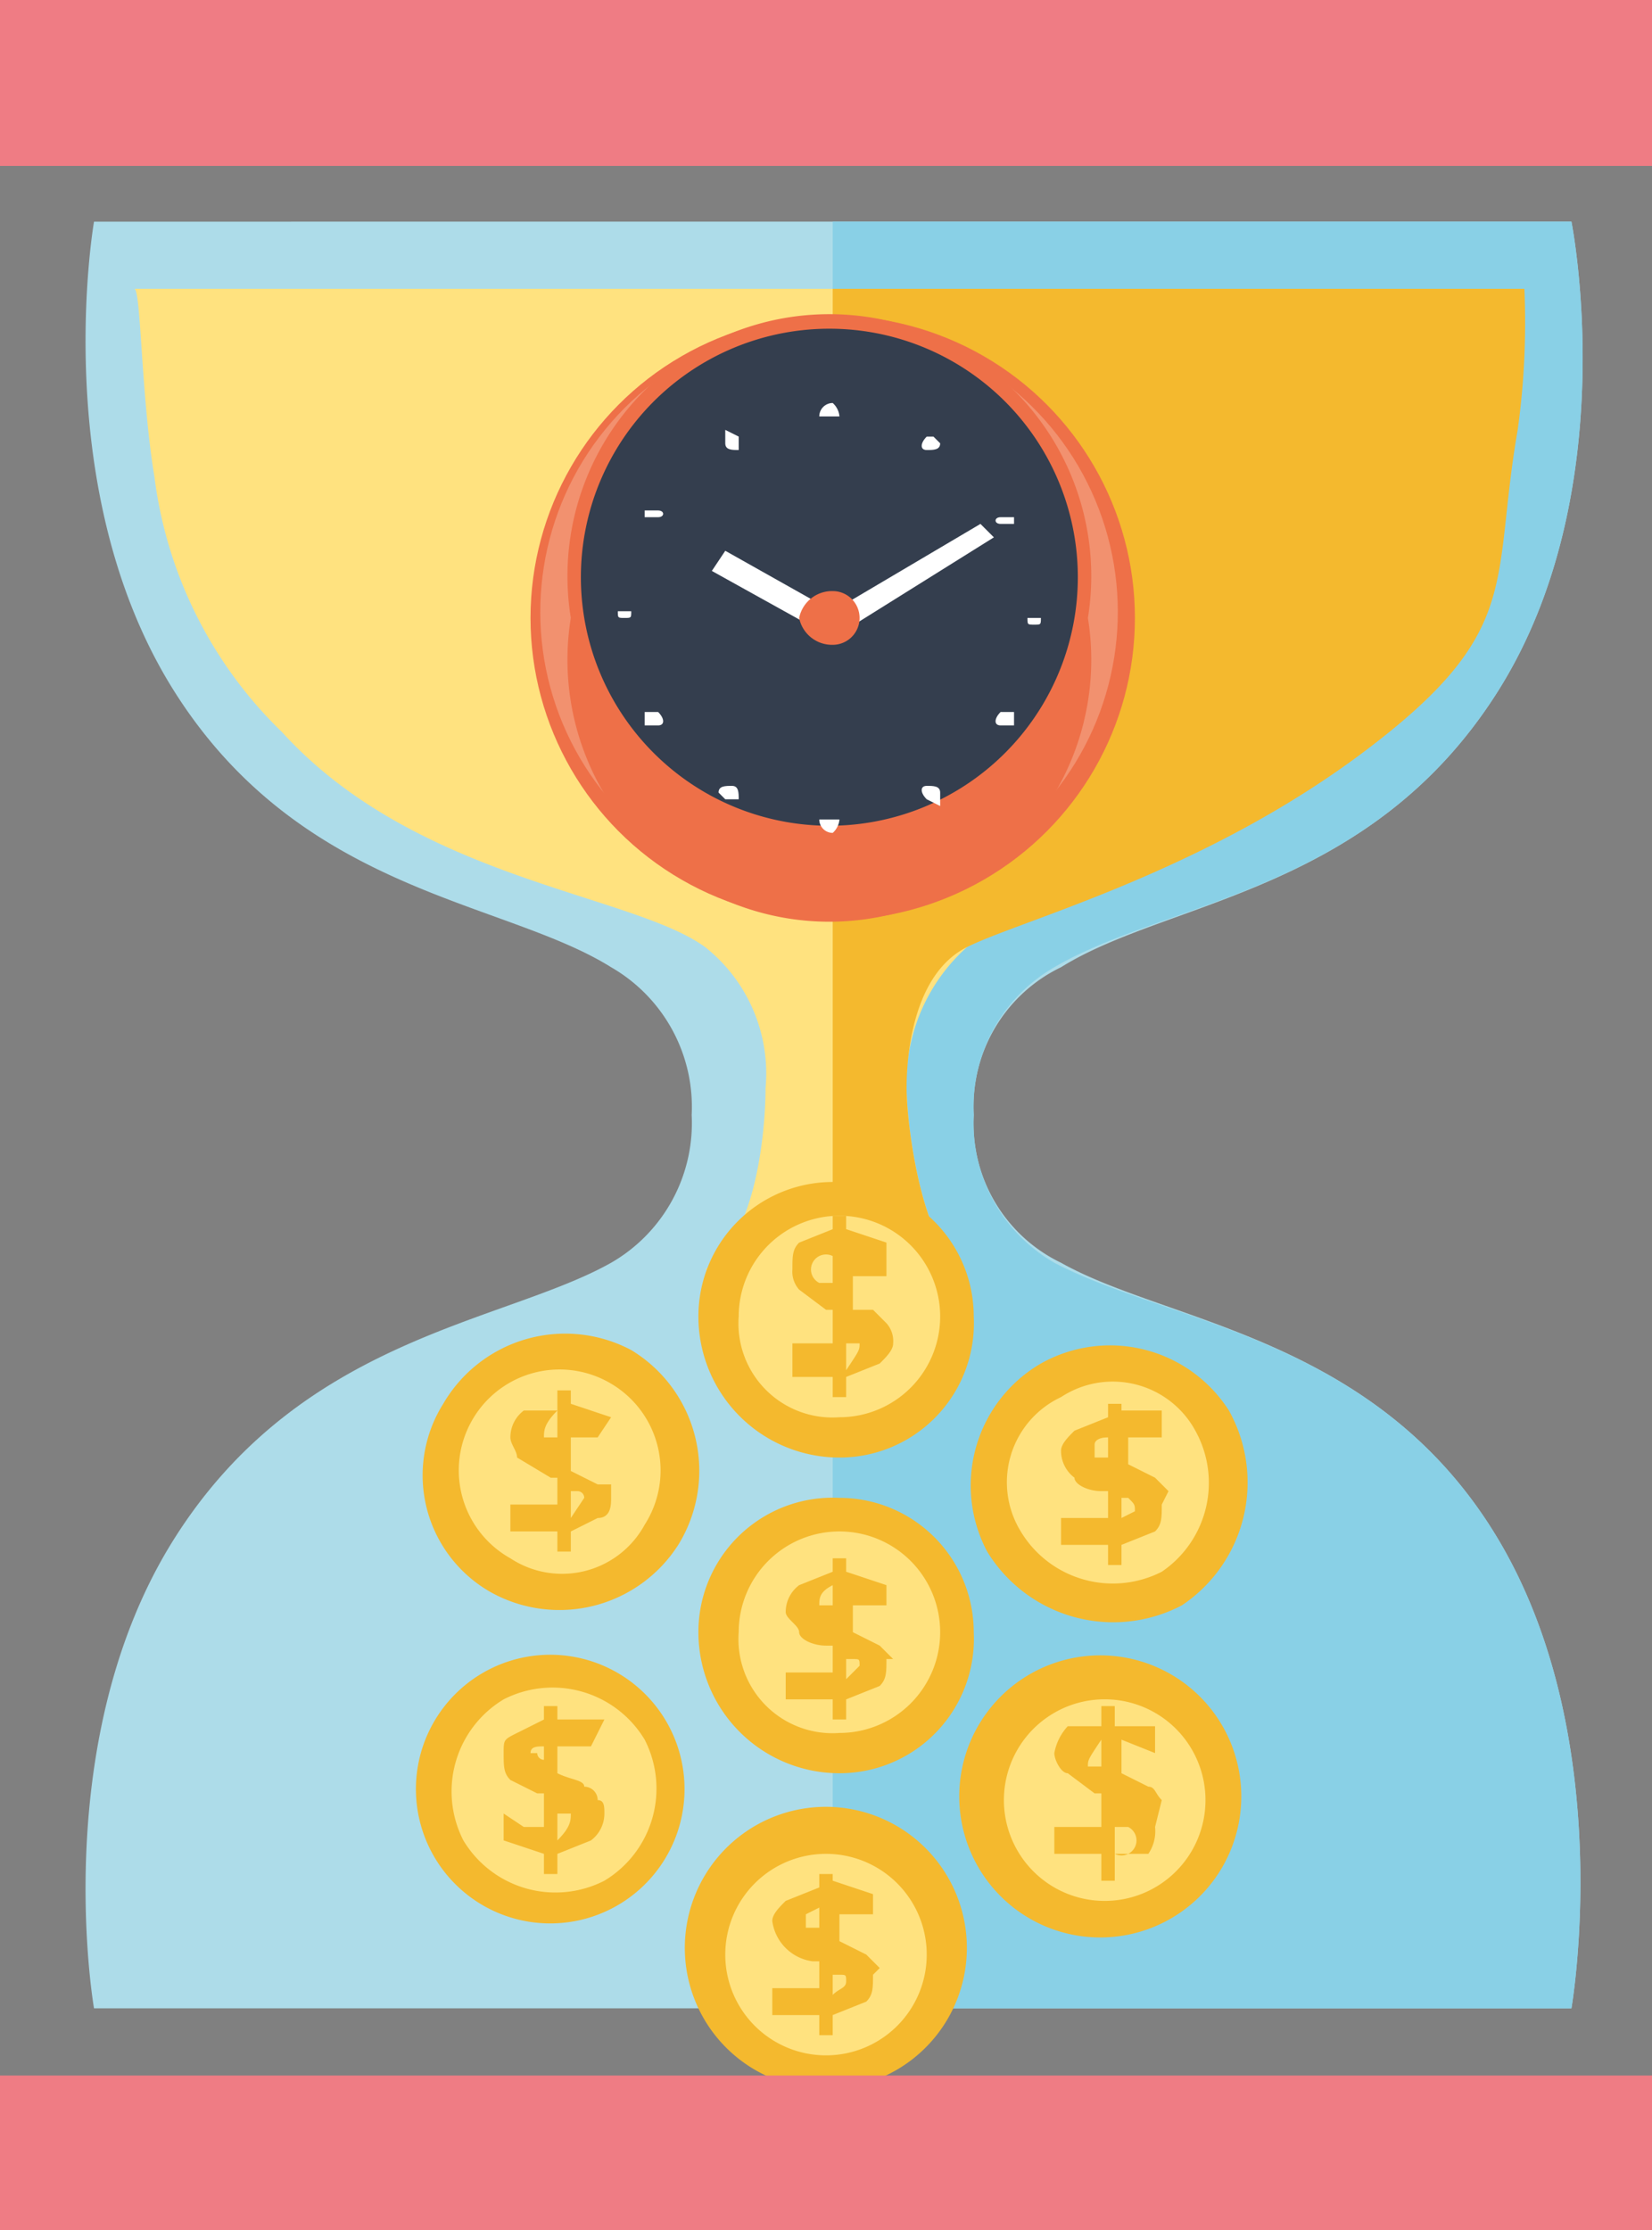 <svg xmlns="http://www.w3.org/2000/svg" viewBox="0 0 24.6 33.2">
  <rect x="0" y="0" width="24.6" height="33.2" fill="#808080" stroke="none"/>
  <g>
    <path d="M15.8,18.8a2.3,2.3,0,0,1-1.3-2.2,2.3,2.3,0,0,1,1.3-2.2c1.6-1,4.6-1.1,6.5-4.1s1.1-7,1.1-7H1.4s-.7,4,1.2,7,4.9,3.1,6.5,4.1a2.4,2.4,0,0,1,1.2,2.2,2.4,2.4,0,0,1-1.2,2.2c-1.6.9-4.6,1.1-6.5,4.1s-1.2,7-1.2,7h22s.7-4-1.1-7S17.4,19.7,15.8,18.8Z" fill="#addce9"/>
    <path d="M15.7,14.4c1.7-1,4.7-1.1,6.6-4.1s1.1-7,1.1-7h-11V29.9h11s.7-4-1.1-7-4.9-3.2-6.6-4.1a2.4,2.4,0,0,1-1.2-2.2A2.4,2.4,0,0,1,15.7,14.4Z" fill="#89d0e6"/>
    <path d="M10.5,14.1a2.4,2.4,0,0,1,.9,2.1c0,.5-.1,2.2-.9,2.7h3.8c-.6-.5-.8-2.2-.8-2.7a2.7,2.7,0,0,1,.9-2.1c1.2-.8,3.5-.8,5.7-3.2.2-.2.2-6.4.3-6.6H2c.1,0,.1,1.6.3,2.8a6.4,6.4,0,0,0,1.9,3.8C6.2,13.1,9.4,13.3,10.5,14.1Z" fill="#ffe27f"/>
    <path d="M12.4,18.9h1.9c-.6-.5-.8-2.2-.8-2.7s.1-1.7.9-2.1,3.5-1.1,5.9-2.9,1.9-2.5,2.3-4.8a11.6,11.6,0,0,0,.1-2.1H12.4Z" fill="#f4b92e"/>
    <g>
      <path d="M14.5,19.6a2,2,0,0,1-2,2.1,2.1,2.1,0,0,1-2.1-2.1,2,2,0,0,1,2.1-2A2,2,0,0,1,14.5,19.6Z" fill="#f4b92e"/>
      <path d="M14,19.6a1.5,1.5,0,0,1-1.5,1.5A1.4,1.4,0,0,1,11,19.6a1.5,1.5,0,0,1,1.5-1.5A1.5,1.5,0,0,1,14,19.6Z" fill="#ffe27f"/>
    </g>
    <g>
      <path d="M14.5,24.3a2,2,0,0,1-2,2.1,2.1,2.1,0,0,1-2.1-2.1,2,2,0,0,1,2.1-2A2,2,0,0,1,14.5,24.3Z" fill="#f4b92e"/>
      <path d="M14,24.3a1.5,1.5,0,0,1-1.5,1.5A1.4,1.4,0,0,1,11,24.3a1.5,1.5,0,0,1,1.5-1.5A1.5,1.5,0,0,1,14,24.3Z" fill="#ffe27f"/>
    </g>
    <g>
      <path d="M9.4,20.1a2.1,2.1,0,0,1,.7,2.9,2.1,2.1,0,0,1-2.8.7,2,2,0,0,1-.7-2.8A2.1,2.1,0,0,1,9.4,20.1Z" fill="#f4b92e"/>
      <path d="M9.1,20.6a1.5,1.5,0,0,1,.5,2.1,1.4,1.4,0,0,1-2,.5,1.5,1.5,0,0,1-.6-2A1.5,1.5,0,0,1,9.1,20.6Z" fill="#ffe27f"/>
    </g>
    <g>
      <path d="M7.2,24.9a2,2,0,1,1-.7,2.8A2,2,0,0,1,7.2,24.9Z" fill="#f4b92e"/>
      <path d="M7.5,25.3a1.6,1.6,0,0,1,2.1.6A1.6,1.6,0,0,1,9,28a1.6,1.6,0,0,1-2.1-.6A1.6,1.6,0,0,1,7.5,25.3Z" fill="#ffe27f"/>
    </g>
    <g>
      <path d="M10.2,29.1a2.1,2.1,0,1,1,2.1,2A2.1,2.1,0,0,1,10.2,29.1Z" fill="#f4b92e"/>
      <path d="M10.8,29.1a1.5,1.5,0,1,1,1.5,1.5A1.5,1.5,0,0,1,10.8,29.1Z" fill="#ffe27f"/>
    </g>
    <g>
      <path d="M15.4,28.6a2.1,2.1,0,1,1,2.8-.8A2.1,2.1,0,0,1,15.4,28.6Z" fill="#f4b92e"/>
      <path d="M15.7,28.1a1.5,1.5,0,1,1,1.5-2.6,1.5,1.5,0,0,1-1.5,2.6Z" fill="#ffe27f"/>
    </g>
    <path d="M13,29.4c0,.2,0,.3-.1.4l-.5.2v.3h-.2V30h-.7v-.4h.7v-.4h-.1a.7.7,0,0,1-.6-.6c0-.1.1-.2.2-.3l.5-.2v-.2h.2V28l.6.2v.3h-.5v.4l.4.2.2.2Zm-1-.9v.2h.2v-.3Zm.6,1c0-.1,0-.1-.1-.1h-.1v.3C12.5,29.6,12.6,29.6,12.6,29.5Z" fill="#f4b92e"/>
    <g>
      <path d="M17.6,23.9a2.2,2.2,0,0,1-2.9-.8,2.1,2.1,0,0,1,.8-2.8,2.1,2.1,0,0,1,2.8.7A2.2,2.2,0,0,1,17.6,23.9Z" fill="#f4b92e"/>
      <path d="M17.3,23.4a1.6,1.6,0,0,1-2.1-.6,1.4,1.4,0,0,1,.6-2,1.4,1.4,0,0,1,2,.5A1.6,1.6,0,0,1,17.3,23.4Z" fill="#ffe27f"/>
    </g>
    <rect width="24.6" height="2.47" fill="#ef7c84"/>
    <path d="M13.3,20c0,.1-.1.2-.2.3l-.5.2v.3h-.2v-.3h-.6V20h.6v-.5h-.1l-.4-.3a.4.4,0,0,1-.1-.3c0-.2,0-.3.1-.4l.5-.2v-.2h.2v.2l.6.2V19h-.5v.5H13l.2.2A.4.4,0,0,1,13.3,20Zm-1.1-.9h.2v-.4A.2.2,0,0,0,12.2,19.1Zm.6.9h-.2v.4C12.8,20.1,12.8,20.1,12.8,20Z" fill="#f4b92e"/>
    <path d="M9.1,22.3c0,.1,0,.3-.2.3l-.4.2v.3H8.3v-.3H7.6v-.4h.7V22H8.2l-.5-.3c0-.1-.1-.2-.1-.3a.5.5,0,0,1,.2-.4h.5v-.3h.2v.2l.6.2-.2.3H8.5v.5l.4.2h.2Zm-1-.9h.2v-.4C8.1,21.2,8.1,21.3,8.1,21.4Zm.6.9a.1.1,0,0,0-.1-.1H8.5v.4Z" fill="#f4b92e"/>
    <path d="M13.2,24.7c0,.2,0,.3-.1.4l-.5.2v.3h-.2v-.3h-.7v-.4h.7v-.4h-.1c-.2,0-.4-.1-.4-.2s-.2-.2-.2-.3a.5.5,0,0,1,.2-.4l.5-.2v-.2h.2v.2l.6.2v.3h-.5v.4l.4.2.2.2Zm-1-.8h.2v-.3C12.2,23.7,12.2,23.8,12.2,23.9Zm.6.9c0-.1,0-.1-.1-.1h-.1v.3Z" fill="#f4b92e"/>
    <path d="M17.3,22.4c0,.2,0,.3-.1.4l-.5.2v.3h-.2V23h-.7v-.4h.7v-.4h-.1c-.2,0-.4-.1-.4-.2a.5.5,0,0,1-.2-.4c0-.1.1-.2.2-.3l.5-.2v-.2h.2V21h.6v.4h-.5v.4l.4.2.2.2Zm-1-.9v.2h.2v-.3C16.3,21.4,16.3,21.5,16.3,21.5Zm.6,1c0-.1,0-.1-.1-.2h-.1v.3Z" fill="#f4b92e"/>
    <path d="M17.2,27.2a.6.6,0,0,1-.1.4h-.5v.4h-.2v-.4h-.7v-.4h.7v-.5h-.1l-.4-.3c-.1,0-.2-.2-.2-.3a.8.8,0,0,1,.2-.4h.5v-.3h.2v.3h.6v.4l-.5-.2v.5l.4.2c.1,0,.1.1.2.2Zm-1-.9h.2v-.4C16.2,26.2,16.2,26.2,16.2,26.3Zm.6.9h-.2v.4A.2.2,0,0,0,16.8,27.2Z" fill="#f4b92e"/>
    <path d="M9,27a.5.5,0,0,1-.2.4l-.5.2v.3H8.1v-.3l-.6-.2V27l.3.2h.3v-.5H8l-.4-.2c-.1-.1-.1-.2-.1-.4s0-.2.2-.3l.4-.2v-.2h.2v.2H9l-.2.4H8.3v.4c.2.1.4.1.4.2a.2.2,0,0,1,.2.2C9,26.8,9,26.9,9,27Zm-1.1-.9H8a.1.1,0,0,0,.1.1V26C8,26,7.9,26,7.9,26.1Zm.6.9H8.3v.4C8.5,27.2,8.5,27.1,8.5,27Z" fill="#f4b92e"/>
    <g>
      <circle cx="12.4" cy="9.2" r="4.5" fill="#ee7048"/>
      <g>
        <circle cx="12.4" cy="9.2" r="4.3" transform="translate(1.3 19.9) rotate(-80.9)" fill="#f2916f"/>
        <path d="M16.2,9.2a3.9,3.9,0,1,1-7.7,0,3.9,3.9,0,1,1,7.7,0Z" fill="#ee7048"/>
        <path d="M16,9.2a3.7,3.7,0,0,1-7.3,0,3.7,3.7,0,1,1,7.3,0Z" fill="#343e4e"/>
        <polygon points="12.4 9.5 10.6 8.5 10.8 8.2 12.4 9.1 14.6 7.8 14.8 8 12.4 9.5" fill="#fff"/>
        <path d="M12.8,9.2a.4.4,0,0,1-.4.4.5.5,0,0,1-.5-.4.5.5,0,0,1,.5-.4A.4.4,0,0,1,12.8,9.2Z" fill="#ee7048"/>
        <path d="M12.5,6.2h-.3a.2.2,0,0,1,.2-.2A.3.3,0,0,1,12.5,6.2Z" fill="#fff"/>
        <path d="M11,6.5v.2c-.1,0-.2,0-.2-.1V6.4Z" fill="#fff"/>
        <path d="M9.8,7.6c.1,0,.1.1,0,.1H9.6V7.6Z" fill="#fff"/>
        <path d="M9.3,9.1h.1c0,.1,0,.1-.1.1s-.1,0-.1-.1Z" fill="#fff"/>
        <path d="M9.6,10.6h.2c.1.1.1.2,0,.2H9.6Z" fill="#fff"/>
        <path d="M10.7,11.8c0-.1.1-.1.2-.1s.1.1.1.2h-.2Z" fill="#fff"/>
        <path d="M12.2,12.2h.3a.3.3,0,0,1-.1.2A.2.2,0,0,1,12.2,12.2Z" fill="#fff"/>
        <path d="M13.8,11.9c-.1-.1-.1-.2,0-.2s.2,0,.2.1V12Z" fill="#fff"/>
        <path d="M14.9,10.8c-.1,0-.1-.1,0-.2h.2v.2Z" fill="#fff"/>
        <path d="M15.4,9.3c-.1,0-.1,0-.1-.1h.2C15.5,9.3,15.5,9.3,15.4,9.3Z" fill="#fff"/>
        <path d="M15.1,7.8h-.2c-.1,0-.1-.1,0-.1h.2Z" fill="#fff"/>
        <path d="M14,6.6c0,.1-.1.1-.2.1s-.1-.1,0-.2h.1Z" fill="#fff"/>
      </g>
    </g>
    <rect y="30.9" width="24.6" height="2.34" fill="#ef7c84"/>
  </g>
</svg>
